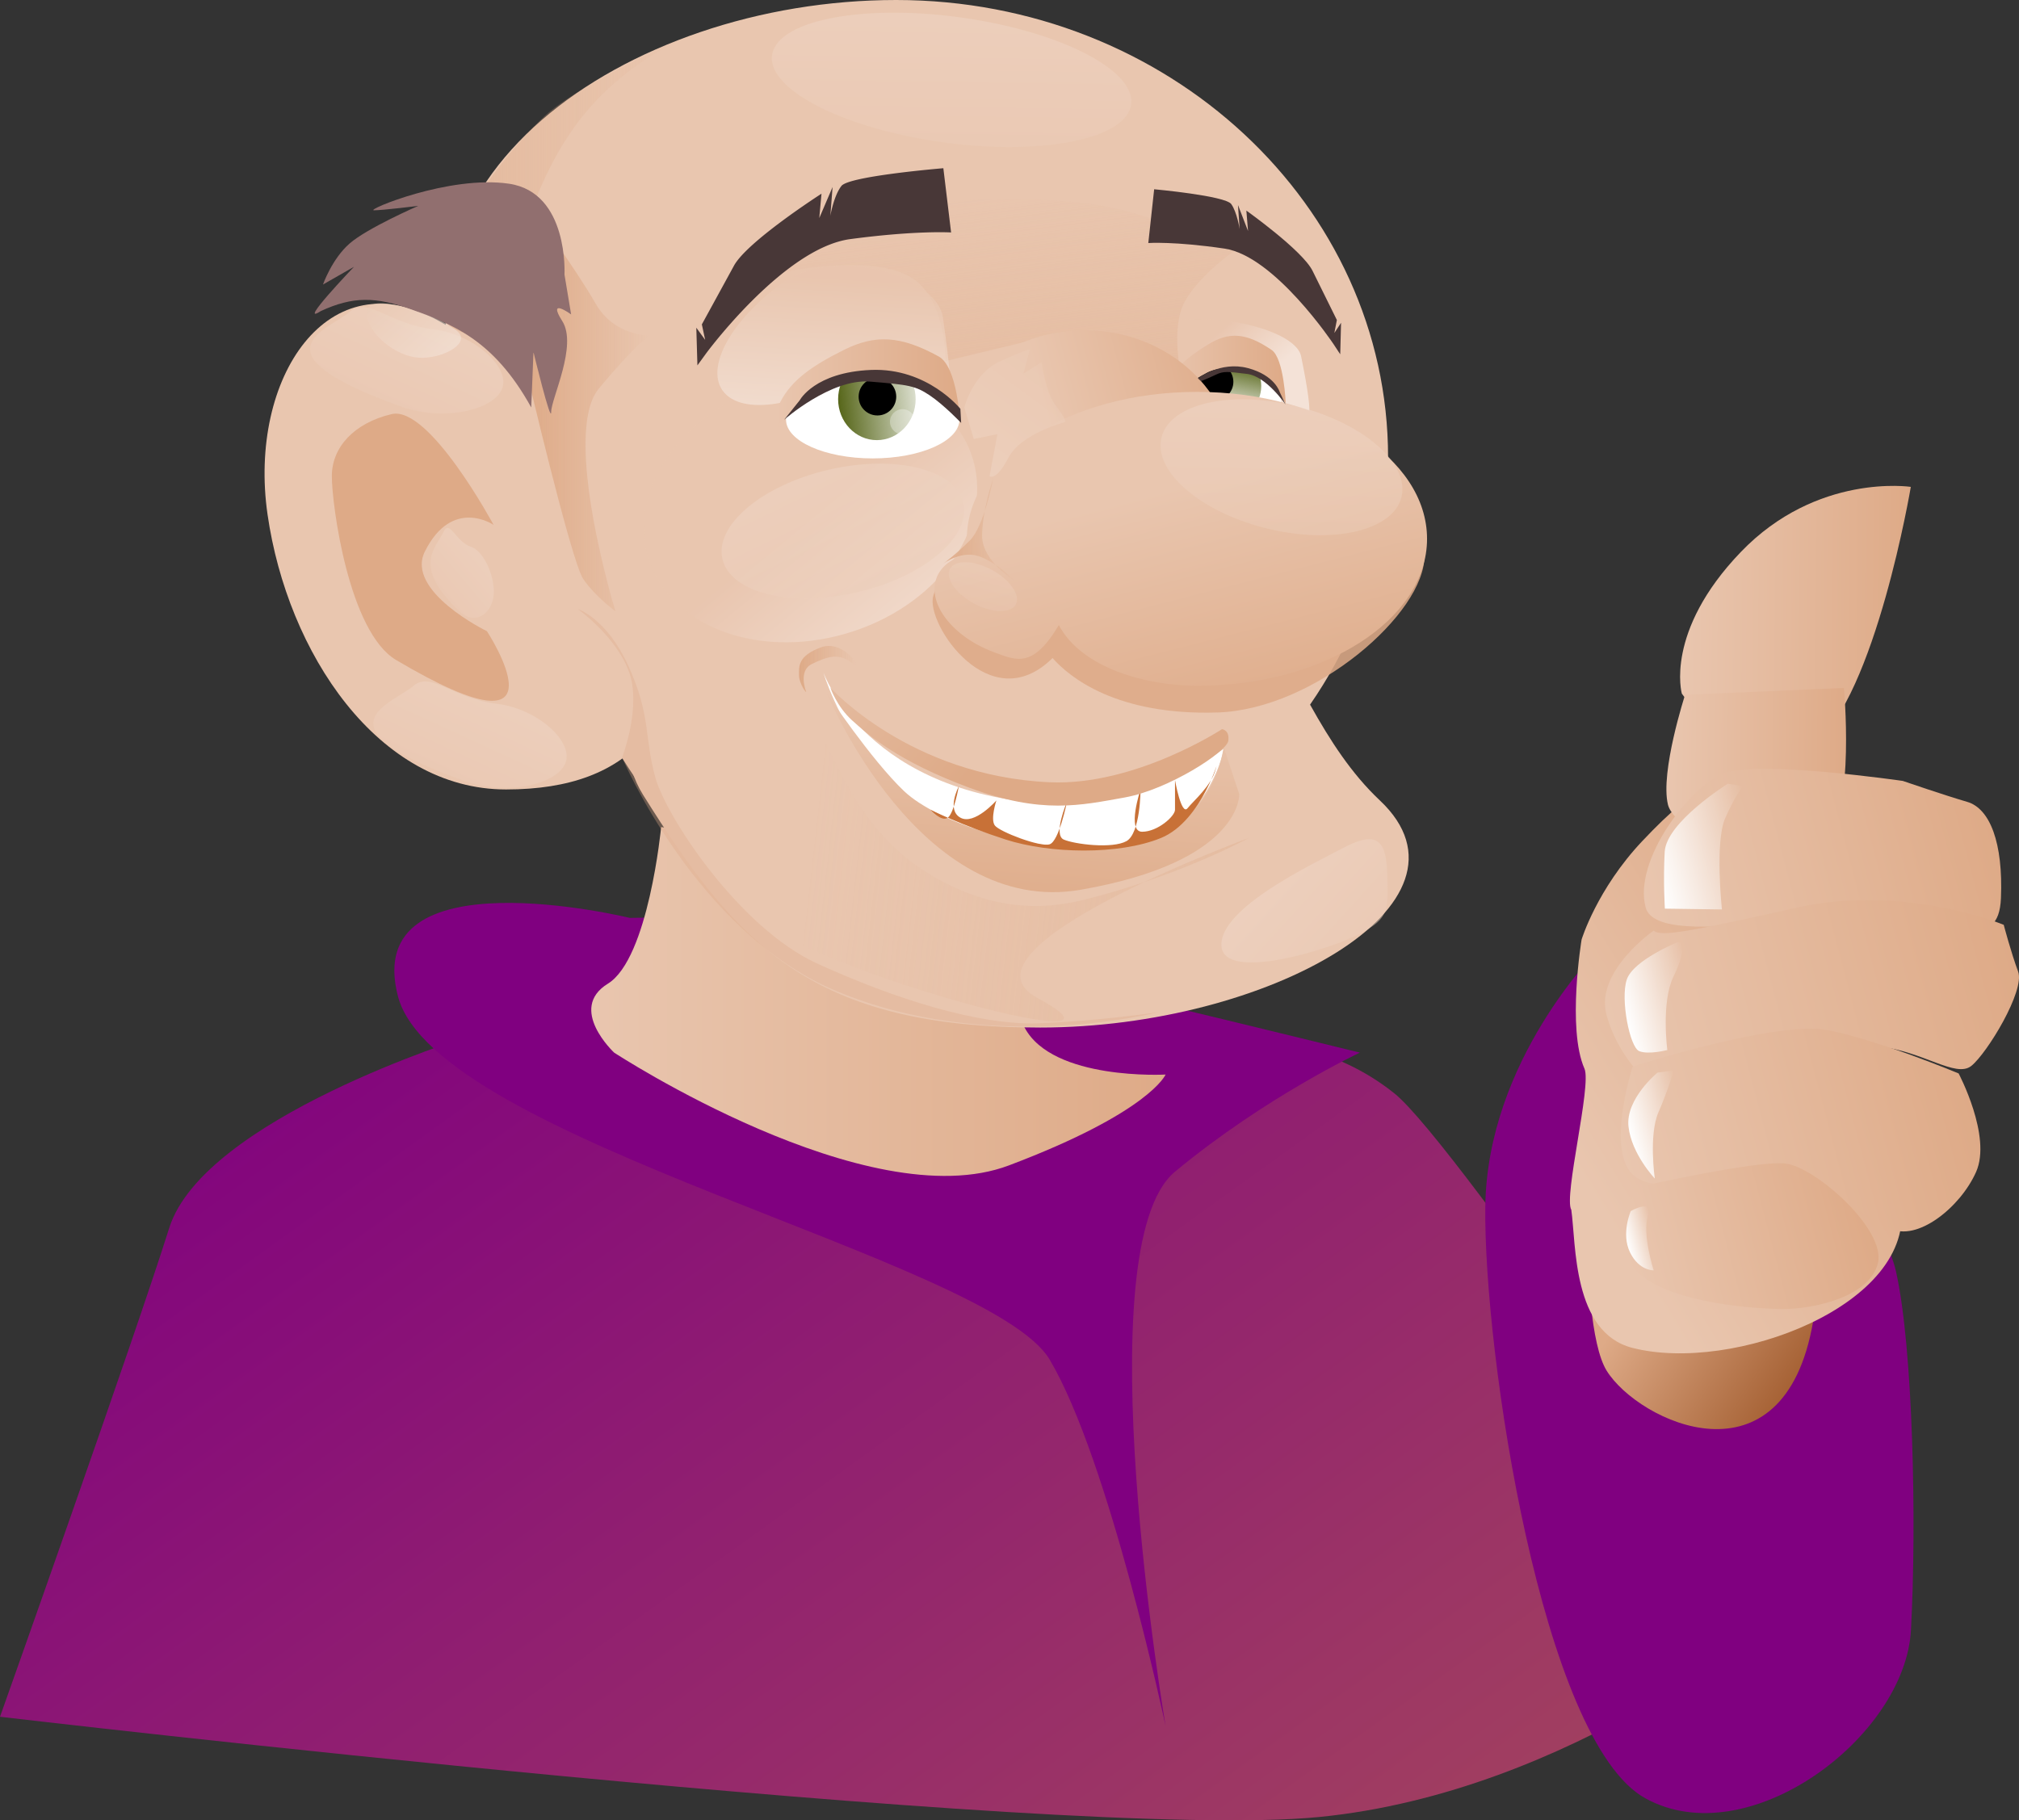 <svg xmlns="http://www.w3.org/2000/svg" xmlns:xlink="http://www.w3.org/1999/xlink" width="245.469" height="221.355" viewBox="0 0 230.127 207.521"><rect x="0" y="0" width="230.127" height="207.521" fill="#333333" stroke="none"/><defs><linearGradient xlink:href="#d" id="k" x1="272.867" y1="492.359" x2="300.268" y2="492.359" gradientUnits="userSpaceOnUse"/><linearGradient id="h"><stop offset="0" stop-color="#a05a2c"/><stop offset="1" stop-color="#deaa87"/></linearGradient><linearGradient id="f"><stop offset="0" stop-color="#fff"/><stop offset="1" stop-color="#fff" stop-opacity="0"/></linearGradient><linearGradient id="e"><stop offset="0" stop-color="#deaa87"/><stop offset="1" stop-color="#deaa87" stop-opacity="0"/></linearGradient><linearGradient id="d"><stop offset="0" stop-color="#deaa87"/><stop offset="1" stop-color="#deaa87" stop-opacity="0"/></linearGradient><linearGradient id="c"><stop offset="0" stop-color="#450"/><stop offset="1" stop-color="#450" stop-opacity="0"/></linearGradient><linearGradient id="a"><stop offset="0" stop-color="#e9c6af"/><stop offset="1" stop-color="#deaa87"/></linearGradient><linearGradient id="b"><stop offset="0" stop-color="#e9c6af"/><stop offset="1" stop-color="#fff"/></linearGradient><linearGradient xlink:href="#h" id="N" x1="398" y1="641.735" x2="382.595" y2="624.815" gradientUnits="userSpaceOnUse" gradientTransform="rotate(-14.726 323.572 510.327)"/><linearGradient xlink:href="#g" id="i" x1="275.357" y1="553.434" x2="375.714" y2="692.719" gradientUnits="userSpaceOnUse"/><linearGradient xlink:href="#a" id="v" x1="340.827" y1="520.342" x2="348.328" y2="549.636" gradientUnits="userSpaceOnUse"/><linearGradient xlink:href="#a" id="r" x1="340.964" y1="508.143" x2="363.238" y2="502.334" gradientUnits="userSpaceOnUse"/><linearGradient xlink:href="#b" id="w" x1="383.165" y1="541.128" x2="344.992" y2="445.333" gradientUnits="userSpaceOnUse" gradientTransform="matrix(1.922 0 0 .763 -231.703 19.191)"/><linearGradient xlink:href="#b" id="z" x1="383.165" y1="541.128" x2="344.992" y2="445.333" gradientUnits="userSpaceOnUse" gradientTransform="matrix(.398 0 0 .225 397.301 186.99)"/><linearGradient xlink:href="#b" id="A" x1="383.165" y1="541.128" x2="344.992" y2="445.333" gradientUnits="userSpaceOnUse" gradientTransform="matrix(1.315 0 0 .745 -7.759 21.14)"/><linearGradient xlink:href="#b" id="B" x1="383.165" y1="541.128" x2="344.992" y2="445.333" gradientUnits="userSpaceOnUse" gradientTransform="matrix(.87 0 0 .496 137.305 -19.727)"/><linearGradient xlink:href="#b" id="C" x1="383.165" y1="541.128" x2="344.992" y2="445.333" gradientUnits="userSpaceOnUse" gradientTransform="matrix(1.315 0 0 .745 -297.17 190.749)"/><linearGradient xlink:href="#a" id="D" x1="335.714" y1="539.913" x2="333.929" y2="566.252" gradientUnits="userSpaceOnUse"/><linearGradient xlink:href="#a" id="E" x1="308.393" y1="529.623" x2="332.791" y2="548.462" gradientUnits="userSpaceOnUse"/><linearGradient xlink:href="#c" id="u" x1="310.83" y1="505.939" x2="323.331" y2="504.689" gradientUnits="userSpaceOnUse"/><linearGradient xlink:href="#c" id="o" x1="319.869" y1="500.195" x2="318.136" y2="508.247" gradientUnits="userSpaceOnUse"/><linearGradient xlink:href="#a" id="y" x1="310.23" y1="504.638" x2="331.204" y2="504.638" gradientUnits="userSpaceOnUse"/><linearGradient xlink:href="#a" id="q" x1="354.305" y1="503.341" x2="368.333" y2="503.341" gradientUnits="userSpaceOnUse"/><linearGradient xlink:href="#b" id="s" x1="368.408" y1="524.814" x2="377.055" y2="535.671" gradientUnits="userSpaceOnUse" gradientTransform="matrix(2.538 0 0 1.546 -745.09 -226.973)"/><linearGradient xlink:href="#b" id="F" x1="383.165" y1="541.128" x2="344.992" y2="445.333" gradientUnits="userSpaceOnUse" gradientTransform="matrix(.652 0 0 .805 158.14 330.985)"/><linearGradient id="g"><stop offset="0" stop-color="purple"/><stop offset="1" stop-color="#a3435e"/></linearGradient><linearGradient xlink:href="#b" id="G" x1="306.061" y1="516.952" x2="329.848" y2="525.632" gradientUnits="userSpaceOnUse" gradientTransform="rotate(27.753 336.75 419.056)"/><linearGradient xlink:href="#b" id="H" x1="383.165" y1="541.128" x2="344.992" y2="445.333" gradientUnits="userSpaceOnUse" gradientTransform="matrix(.225 .451 -.064 .386 224.61 157.897)"/><linearGradient xlink:href="#b" id="I" x1="383.165" y1="541.128" x2="344.992" y2="445.333" gradientUnits="userSpaceOnUse" gradientTransform="matrix(.687 .534 -.195 .456 123.034 108.97)"/><linearGradient xlink:href="#b" id="x" x1="375.196" y1="519.633" x2="357.392" y2="526.256" gradientUnits="userSpaceOnUse" gradientTransform="matrix(1.824 0 0 .693 -838.835 238.39)"/><linearGradient xlink:href="#b" id="m" x1="368.408" y1="524.814" x2="374.132" y2="533.231" gradientUnits="userSpaceOnUse" gradientTransform="matrix(1.527 -.775 .534 .334 -490.03 615.779)"/><linearGradient xlink:href="#e" id="p" x1="348.036" y1="504.057" x2="345.179" y2="481.021" gradientUnits="userSpaceOnUse"/><linearGradient xlink:href="#f" id="J" x1="323.125" y1="525.666" x2="345.268" y2="494.862" gradientUnits="userSpaceOnUse" gradientTransform="matrix(1.008 0 0 1.032 -3.49 -14.126)"/><linearGradient xlink:href="#e" id="K" x1="312.945" y1="538.537" x2="320.776" y2="538.537" gradientUnits="userSpaceOnUse" gradientTransform="matrix(.829 0 0 .786 53.432 113.756)"/><linearGradient xlink:href="#e" id="L" x1="456.189" y1="577.647" x2="313.839" y2="561.548" gradientUnits="userSpaceOnUse"/><linearGradient xlink:href="#e" id="M" x1="329.31" y1="521.338" x2="337.517" y2="521.338" gradientUnits="userSpaceOnUse"/><linearGradient xlink:href="#a" id="O" x1="373.144" y1="619.362" x2="410.902" y2="619.362" gradientUnits="userSpaceOnUse" gradientTransform="matrix(.747 -.806 .735 1.202 -328.908 156.463)"/><linearGradient xlink:href="#a" id="R" x1="388.571" y1="589.695" x2="419.81" y2="589.695" gradientUnits="userSpaceOnUse" gradientTransform="rotate(-14.726 -324.257 1034.665) scale(1.299)"/><linearGradient xlink:href="#a" id="S" x1="382.857" y1="601.344" x2="418.755" y2="601.344" gradientUnits="userSpaceOnUse" gradientTransform="rotate(-14.726 -324.257 1034.665) scale(1.299)"/><linearGradient xlink:href="#a" id="T" x1="381.107" y1="613.088" x2="411.895" y2="613.088" gradientUnits="userSpaceOnUse" gradientTransform="rotate(-14.726 -324.257 1034.665) scale(1.299)"/><linearGradient xlink:href="#a" id="U" x1="379.142" y1="620.447" x2="400.625" y2="620.447" gradientUnits="userSpaceOnUse" gradientTransform="rotate(-14.726 -324.257 1034.665) scale(1.299)"/><linearGradient xlink:href="#a" id="Q" x1="398.426" y1="575.719" x2="414.157" y2="575.719" gradientUnits="userSpaceOnUse" gradientTransform="rotate(-14.726 323.572 510.327)"/><linearGradient xlink:href="#a" id="P" x1="399.549" y1="562.301" x2="419.659" y2="562.301" gradientUnits="userSpaceOnUse" gradientTransform="rotate(-14.726 323.572 510.327)"/><linearGradient xlink:href="#f" id="V" x1="390.179" y1="586.469" x2="399.554" y2="586.469" gradientUnits="userSpaceOnUse" gradientTransform="rotate(-14.726 -324.257 1034.665) scale(1.299)"/><linearGradient xlink:href="#f" id="W" x1="384.418" y1="597.987" x2="390.894" y2="597.987" gradientUnits="userSpaceOnUse" gradientTransform="rotate(-14.726 -324.257 1034.665) scale(1.299)"/><linearGradient xlink:href="#f" id="X" x1="382.175" y1="608.612" x2="387.321" y2="608.612" gradientUnits="userSpaceOnUse" gradientTransform="rotate(-14.726 -324.257 1034.665) scale(1.299)"/><linearGradient xlink:href="#f" id="Y" x1="379.493" y1="618.008" x2="382.086" y2="618.008" gradientUnits="userSpaceOnUse" gradientTransform="rotate(-14.726 -324.257 1034.665) scale(1.299)"/><linearGradient xlink:href="#a" id="j" x1="288.678" y1="575.073" x2="355.411" y2="575.073" gradientUnits="userSpaceOnUse"/><linearGradient xlink:href="#e" id="l" x1="281.58" y1="507.069" x2="295.848" y2="507.069" gradientUnits="userSpaceOnUse"/><clipPath clipPathUnits="userSpaceOnUse" id="n"><ellipse cx="315.925" cy="505.617" rx="7.324" ry="4.419" fill="#fff"/></clipPath><clipPath clipPathUnits="userSpaceOnUse" id="t"><ellipse cx="315.925" cy="505.617" rx="7.324" ry="4.419" fill="#fff"/></clipPath></defs><g transform="translate(-221.786 -460.934)"><path d="M275 579.148s-30 9.286-33.929 21.786c-3.928 12.5-19.285 55.714-19.285 55.714s121.428 14.286 150.357 11.428c28.928-2.857 52.143-22.857 52.143-22.857s-36.429-53.928-43.572-59.643c-7.143-5.714-14.643-5.714-14.643-5.714z" fill="url(#i)" fill-rule="evenodd"/><path d="M293.571 565.576s-30.714-7.5-26.428 8.93c4.286 16.428 67.5 30 74.286 41.428 6.785 11.428 13.214 41.785 13.214 41.785s-9.286-54.643 1.071-63.214c10.357-8.571 21.072-13.571 21.072-13.571s-49.286-12.143-59.643-13.929c-10.357-1.786-23.572-1.429-23.572-1.429z" fill="purple" fill-rule="evenodd"/><path d="M297.143 555.22s-1.429 15-6.072 17.856c-4.642 2.858.715 7.858.715 7.858s28.928 18.928 45 12.857c16.071-6.072 17.857-10.357 17.857-10.357s-12.857.714-16.072-5.358c-3.214-6.07-2.857-16.785-2.857-16.785z" fill="url(#j)" fill-rule="evenodd"/><path d="M403.886 569.288s-12.604 12.522-12.805 29.217c-.2 16.696 6.485 60.93 18.226 67.43 11.741 6.499 29.626-6.967 30.291-19.163.665-12.195.24-32.29-1.71-40.908-1.948-8.617-21.918-40.073-27.216-41.2-5.299-1.128-6.786 4.624-6.786 4.624z" fill="purple" fill-rule="evenodd"/><path d="M380 513.076c0 28.798-25.104 52.143-56.071 52.143-30.968 0-35.616-27.89-48.748-57.193-11.777-26.28 17.78-47.092 48.748-47.092 30.967 0 56.071 23.345 56.071 52.142z" fill="#e9c6af"/><path d="M276.908 482.384s-3.662 4.545-3.788 9.849c-.126 5.303-.253 5.934-.253 5.934s4.294 1.515 5.809 3.536c1.515 2.02 6.692 12.5 6.692 12.5l2.4 5.556s-10.481-17.93-6.946-30.178c3.536-12.248 8.334-16.92 11.617-19.698 3.283-2.778 7.829-4.924 7.829-4.924s-12.375 5.43-16.415 9.217c-4.04 3.788-6.945 8.208-6.945 8.208z" opacity=".434" fill="url(#k)" fill-rule="evenodd"/><path d="M300.34 527.16c0 15.78-6.277 23.774-20.874 23.774-14.596 0-24.913-15.57-27.186-31.35-2.25-15.618 6.975-29.312 19.61-22.005 14.849 8.586 28.45 13.802 28.45 29.581z" fill="#e9c6af"/><path d="M281.706 502.84s5.177 22.096 6.566 24.117c1.39 2.02 3.662 3.661 3.662 3.661s-6.187-20.203-1.894-25.38 5.808-6.06 5.808-6.06-4.04.126-6.187-3.662c-2.146-3.788-8.081-11.996-8.081-11.996z" fill="url(#l)" fill-rule="evenodd"/><path d="M286.126 492.233s.505-9.344-6.314-10.354c-6.818-1.01-16.415 3.03-15.405 3.03 1.01 0 5.051-.505 5.051-.505s-5.808 2.525-7.828 4.293c-2.02 1.768-3.03 4.672-3.03 4.672l3.535-2.02s-6.573 6.86-3.788 5.05c3.65-1.683 6.276-1.687 10.48-.126 4.203 1.562 9.124 3.155 13.51 11.112l.253-6.314s2.02 8.334 2.02 6.819c0-1.515 3.03-7.576 1.263-10.354-1.768-2.778 1.01-.758 1.01-.758z" fill="#916f6f" fill-rule="evenodd"/><path d="M370.085 501.54c3.26 15.979-2.427.41-8.846 3.668-6.418 3.257-13.92 4.46-16.755 2.687-2.836-1.773.068-5.851 6.487-9.109 6.418-3.257 18.424-.628 19.114 2.754z" opacity=".498" fill="url(#m)" fill-rule="evenodd"/><path d="M379.062 552.182c12.498 11.759-12.866 25.894-38.705 25.894s-34.411-9.112-45.27-26.525c-9.08-14.561 19.431-35.617 45.27-35.617 25.84 0 25.699 24.012 38.705 36.248z" fill="#e9c6af"/><path d="M384.138 524.284c.107 6.491-12.444 17.537-23.617 17.876-11.47.348-16.812-3.998-18.765-6.207-7.131 7.077-14.466-3.915-13.604-7.044 1.59-5.777 7.704-6.434 18.769-8.023 11.064-1.59 37.11-3.093 37.217 3.398z" opacity=".865" fill="#deaa87" fill-rule="evenodd"/><ellipse cx="361.54" cy="506.746" rx="6.254" ry="3.638" fill="#fff"/><ellipse cx="316.304" cy="503.723" rx="4.419" ry="4.672" clip-path="url(#n)" transform="matrix(.854 0 0 .823 91.645 90.378)" fill="url(#o)"/><circle cx="360.223" cy="504.46" r="2.143"/><path d="M329.554 502.094s6.339-1.518 11.517-2.768c5.179-1.25 11.429.715 13.215 1.786 1.785 1.072 2.143 2.679 2.143 2.679s-1.25-5.357.357-8.393c1.607-3.036 5.714-5.893 5.714-5.893s-10.179-4.643-16.607-5.357c-6.429-.714-16.072-1.072-22.143 1.25-6.071 2.321-13.75 6.786-13.75 6.786s10.445-2.494 15.446.267c4.192 2.315 4.108 9.643 4.108 9.643z" opacity=".34" fill="url(#p)" fill-rule="evenodd"/><path d="M354.423 507.37s1.078-1.909 4.96-3.95c2.373-1.248 6.039.52 6.039.52 1.298.111 2.911 3.014 2.911 3.014s-.182-5.16-1.617-6.133c-2.911-1.975-4.852-2.08-7.225-.624-2.372 1.456-3.99 2.807-4.852 4.886-.863 2.08.216 2.391.216 2.391z" fill="url(#q)" fill-rule="evenodd"/><ellipse cx="345.409" cy="514.203" rx="17.072" ry="15.616" fill="url(#r)" fill-rule="evenodd"/><ellipse cx="198.313" cy="580.016" rx="19.318" ry="14.871" transform="matrix(.97 -.244 .21 .978 0 0)" opacity=".498" fill="url(#s)" fill-rule="evenodd"/><ellipse cx="321.26" cy="508.774" rx="9.881" ry="4.419" fill="#fff"/><ellipse cx="316.304" cy="503.723" rx="4.419" ry="4.672" clip-path="url(#t)" transform="translate(5.43 2.715)" fill="url(#u)"/><path d="M358.215 505.61c-14.484 0-26.226 7.5-26.227 16.751.01.572.065 1.143.166 1.711-1.824.43-3.118 1.408-3.62 2.74-1.092 2.918 1.818 6.704 6.5 8.458 2.61.974 4.469 1.904 7.437-3.071 2.642 4.965 10.061 6.909 15.744 6.916 14.485 0 26.227-7.5 26.226-16.754 0-9.252-11.742-16.752-26.226-16.752z" fill="url(#v)" fill-rule="evenodd"/><path d="M315.642 537.611s4.991 14.237 26.786 15c9.943.348 18.874-6.342 18.874-6.342s-2.089 11.7-15.303 12.056c-13.214.357-20.375-4.31-24.66-10.025-4.287-5.714-5.697-10.689-5.697-10.689z" fill="#fff" fill-rule="evenodd"/><ellipse cx="482.709" cy="417.669" rx="20.594" ry="7.343" transform="matrix(.987 .163 -.35 .937 0 0)" opacity=".498" fill="url(#w)" fill-rule="evenodd"/><path d="M302.288 501.198s8.839-11.996 16.415-13.006c7.576-1.01 11.49-.758 11.49-.758l-.883-7.323s-10.733.884-11.617 2.02c-.884 1.137-1.263 3.41-1.263 3.41l.253-3.284-1.515 3.536.252-2.778s-8.46 5.43-9.975 8.207a4191.71 4191.71 0 01-3.662 6.693l.379 1.767-1.01-1.388.126 4.293z" fill="#483737" fill-rule="evenodd"/><path transform="matrix(.806 -.591 .742 .671 0 0)" d="M-151.056 607.83c-14.702 20.213-2.034-.942-9.703-.942-7.668 0-13.885-2.985-13.885-6.668 0-3.682 6.217-6.667 13.885-6.667 7.669 0 12.815 9.998 9.703 14.277z" opacity=".603" fill="url(#x)" fill-rule="evenodd"/><path d="M310.408 509.531s1.611-2.318 7.415-4.798c3.547-1.515 9.028.632 9.028.632 1.94.135 4.353 3.661 4.353 3.661s-.272-6.267-2.418-7.45c-4.353-2.399-7.255-2.525-10.801-.757-3.547 1.768-5.965 3.41-7.255 5.935-1.29 2.525.323 2.904.323 2.904z" fill="url(#y)" fill-rule="evenodd"/><path d="M373.78 500.161s-6.686-10.04-12.418-10.886c-5.731-.846-8.692-.635-8.692-.635l.668-6.13s8.12.74 8.789 1.691c.668.951.955 2.854.955 2.854l-.191-2.748 1.146 2.96-.191-2.326s6.4 4.545 7.546 6.87c1.147 2.326 2.77 5.602 2.77 5.602l-.286 1.48.764-1.163-.095 3.594z" fill="#483737" fill-rule="evenodd"/><path d="M278.044 520.77s-7.323-13.638-11.616-12.627c-4.293 1.01-6.819 3.788-6.819 7.07 0 3.284 1.927 17.763 7.324 20.961 20.455 12.122 10.354-3.283 10.354-3.283s-9.344-4.545-7.071-9.091c3.124-6.248 7.828-3.03 7.828-3.03z" fill="#deaa87" fill-rule="evenodd"/><path d="M292.692 547.286s2.273-5.808.757-9.85c-1.515-4.04-5.808-7.07-5.808-7.07s3.283 1.01 5.808 6.566c2.526 5.556 1.768 8.081 3.03 12.627 1.263 4.545 9.597 17.172 18.436 21.213 8.839 4.04 18.435 7.071 25.254 6.819 6.818-.253 13.637-1.263 13.637-1.263s-19.193 4.987-36.807-2.462c-15.956-6.749-24.307-26.58-24.307-26.58z" opacity=".333" fill="#deaa87" fill-rule="evenodd"/><ellipse cx="545.151" cy="304.684" rx="4.262" ry="2.169" transform="rotate(28.488)" opacity=".313" fill="url(#z)" fill-rule="evenodd"/><ellipse cx="481.054" cy="410.25" rx="14.091" ry="7.17" transform="rotate(13.963)" opacity=".498" fill="url(#A)" fill-rule="evenodd"/><path transform="matrix(.789 .614 -.393 .92 0 0)" d="M470.707 235.086c0 2.636-4.872 7.295-10.184 8.943-18.86 5.853-11.414-1.805-9.862-5.185 1.225-2.667 4.752-1.624 9.862-4.36 4.689-2.51 10.184-2.033 10.184.602z" opacity=".498" fill="url(#B)" fill-rule="evenodd"/><ellipse cx="191.643" cy="579.859" rx="14.091" ry="7.17" transform="rotate(-13.075)" opacity=".498" fill="url(#C)" fill-rule="evenodd"/><path d="M316.071 540.04s10.536 25.536 28.929 22.322c18.393-3.214 18.036-10.893 18.036-10.893l-1.786-5.401s-.893 9.508-11.071 11.116c-10.179 1.607-21.608-2.5-25.358-6.072-3.75-3.571-8.75-11.071-8.75-11.071z" fill="url(#D)" fill-rule="evenodd"/><path d="M327.857 553.255s1.25 1.429 1.964.893c.715-.536 1.25-3.572 1.25-3.572s-1.428 2.68.179 3.572c1.607.893 4.107-1.964 4.107-1.964s-.714 2.142-.178 2.857c.535.714 5.178 2.5 6.25 2.143 1.071-.358 1.964-4.822 1.964-4.822s-1.607 3.75-.357 4.286c1.25.536 5.535 1.071 7.143.178 1.607-.892 1.607-5.892 1.607-5.892s-1.607 4.821.178 4.821c1.786 0 3.75-1.786 3.75-2.5v-3.393s.715 4.107 1.429 3.214c.714-.892 2.678-2.5 3.214-4.464.536-1.964-1.428 5.893-6.25 7.857-4.821 1.965-12.678 1.786-17.678.179s-8.572-3.393-8.572-3.393z" fill="#c87137" fill-rule="evenodd"/><path d="M316.429 539.326s9.068 10.076 25 10.787c9.74.434 19.642-6.054 19.642-6.054s.893.089.715 1.339c-.179 1.25-6.806 5.557-11.806 6.45-5 .893-9.444 1.943-17.659-1.093-8.214-3.036-11.607-6.071-13.392-7.679-1.786-1.607-2.5-3.75-2.5-3.75z" fill="url(#E)" fill-rule="evenodd"/><circle cx="324.653" cy="509.011" r="1.429" opacity=".313" fill="#fff"/><circle cx="321.796" cy="506.154" r="2.143"/><path transform="matrix(.884 -.468 .029 1 0 0)" d="M405.143 749.983c0 4.276.177 5.282-3.68 5.282-3.855 0-17.638-2.667-17.638-6.943s11.817-3.688 15.673-3.688 5.645 1.072 5.645 5.349z" opacity=".498" fill="url(#F)" fill-rule="evenodd"/><path d="M269.159 496.391s-5.548-2.112-5.556.204c-.008 2.317 3.252 4.94 5.885 5.115 2.632.174 5.742-1.519 4.611-2.82-1.131-1.302-4.94-2.499-4.94-2.499z" opacity=".603" fill="url(#G)" fill-rule="evenodd"/><path d="M278.018 529.024c-.34 2.05-2.196 3.144-3.78 1.669-5.626-5.237-2.718-7.327-1.883-9.15.66-1.437 1.437 1.204 3.108 1.728 1.535.482 2.893 3.704 2.555 5.753z" opacity=".498" fill="url(#H)" fill-rule="evenodd"/><path d="M286.214 547.97c-1.035 2.424-6.71 3.718-11.55 1.974-17.188-6.195-8.303-8.667-5.75-10.823 2.013-1.7 4.388 1.424 9.496 2.044 4.687.569 8.838 4.38 7.804 6.804z" opacity=".498" fill="url(#I)" fill-rule="evenodd"/><path d="M331.696 507.387s.99-3.868 4.05-5.25c3.06-1.382 3.419-1.382 3.419-1.382l-.72 2.764 2.07-1.29s.45 3.5 1.62 4.974c1.17 1.474 1.08 1.843 1.08 1.843s-5.04 1.29-6.48 4.053c-1.44 2.763-2.16 2.118-2.16 2.118l.9-4.79-2.699.553z" opacity=".286" fill="url(#J)" fill-rule="evenodd"/><path d="M313.671 539.784s-.962-2.387.666-3.159c1.628-.772 2.96-1.334 4.515-.14 1.554 1.193-.814-2.738-3.479-1.755-2.664.982-2.516 2.176-2.516 3.159 0 .983.888 2.176.814 1.895z" fill="url(#K)" fill-rule="evenodd"/><path d="M314.643 541.916s3.43 12.409 12.232 18.125c8.953 5.814 15.872 4.158 19.464 3.214 10.536-2.768 17.768-6.786 17.768-6.786s-34.416 12.659-24.085 18.23c14.92 8.045-29.877-4.125-32.771-10.176-3.47-7.256 7.392-22.607 7.392-22.607z" fill="url(#L)" fill-rule="evenodd"/><path d="M311.16 508.79s5.315-4.71 9.779-4.353c4.464.358 5.205.494 6.812 1.565 1.607 1.072 3.588 3.146 3.588 3.146l-.089-1.607s-3.758-4.7-10.187-4.433c-6.428.268-8.117 3.45-8.117 3.45zM368.322 507.06s-2.179-3.23-4.395-3.5c-2.217-.269-2.67-.334-3.556.089-.885.423-1.668.728-1.668.728l-.376-.309s2.558-1.993 5.678-1.174c3.12.819 3.65 2.75 3.65 2.75z" fill="#483737" fill-rule="evenodd"/><path d="M329.31 525.189s2.146-1.642 4.293-.758c2.146.884 3.914 2.778 3.914 2.778s-3.788-2.273-3.788-5.177c0-2.904 1.263-6.566 1.263-6.566s-1.01 5.43-2.652 7.071c-1.641 1.642-3.03 2.652-3.03 2.652z" fill="url(#M)" fill-rule="evenodd"/><path d="M402.996 583.44s-1.702 27.922 1.921 33.759c3.623 5.836 20.203 13.736 23.529-5.614 1.104-6.423 1.42-19.435 1.42-19.435z" fill="url(#N)" fill-rule="evenodd"/><path d="M408.988 556.804c-5.188 5.493-6.93 11.24-6.93 11.24s-1.684 10.157.327 14.721c.835 1.897-2.395 14.576-1.501 16.092.556 3.878.118 13.96 6.939 15.73 11.445 2.967 32.414-4.891 30.63-16.497-1.784-11.606-10.984-45.479-18.812-43.444-.435.114-.876.328-1.322.605-.75-2.39-1.485-3.904-2.1-4.035-1.24-.264-4.118 2.292-7.23 5.588z" fill="url(#O)" fill-rule="evenodd"/><g fill-rule="evenodd"><path d="M426.684 524.644s-8.275.953-12.907 9.44c-4.633 8.488-1.732 13.332-1.732 13.332s8.253 6.88 12.356 1.29c4.104-5.59 2.283-24.062 2.283-24.062z" fill="url(#P)" transform="rotate(15.188 1116.004 168.889) scale(1.299)"/><path d="M412.35 547.443s-.347 7.108 1.07 9.69c1.417 2.581 12.869 4.003 14.379-.087 1.51-4.09-2.159-13.834-2.159-13.834z" fill="url(#Q)" transform="rotate(15.188 1116.004 168.889) scale(1.299)"/></g><path d="M438.666 549.96s-16.46-2.39-20.38-.88c-3.92 1.51-10.347 9.915-8.932 15.3 1.416 5.385 25.647-.984 30.275.198 4.629 1.183 9.965 5.057 10.226-1.248.262-6.305-1.248-10.226-3.846-10.982-2.597-.757-7.343-2.388-7.343-2.388z" fill="url(#R)" fill-rule="evenodd"/><path d="M410.286 567.013s-6.696 4.639-5.399 9.575c1.298 4.936 5.747 10.003 9.113 9.118 3.365-.884 16.639-6.052 21.822-5.495 5.184.556 8.879 3.663 10.662 2.235 1.783-1.429 6.143-8.57 5.329-10.756-.814-2.184-1.64-5.325-1.64-5.325s-11.31-4.703-23.544-1.968c-12.234 2.736-15.658 3.396-16.343 2.616z" fill="url(#S)" fill-rule="evenodd"/><path d="M407.885 582.516s16.367-5.26 22.176-4.15c5.809 1.113 14.97 4.941 14.97 4.941s3.8 7.157 1.992 11.23c-1.807 4.073-6.768 8.015-9.826 6.42-3.057-1.595-13.21-8.281-16.457-6.948-3.248 1.333-11.266 3.68-13.39.161-2.125-3.52.535-11.654.535-11.654z" fill="url(#T)" fill-rule="evenodd"/><path d="M408.837 596.178s-3.78 3.872-1.36 8.513c2.418 4.641 13.907 5.46 17.508 5.472 3.602.013 9.943-1.413 10.853-5.25.91-3.838-7.223-11.055-10.659-11.351-3.436-.296-16.342 2.616-16.342 2.616z" fill="url(#U)" fill-rule="evenodd"/><path d="M418.722 550.284s-7.009 4.361-7.193 7.768c-.184 3.406.022 6.47.022 6.47l6.5.09s-.824-7.698.38-10.413c1.206-2.716 2.039-3.654 2.039-3.654z" fill="url(#V)" fill-rule="evenodd"/><path d="M413.031 568.33s-5.095 2.06-5.828 4.291c-.733 2.231.346 7.705 1.42 8.142 1.074.437 3.206-.123 3.206-.123s-.713-5.45.687-8.336c1.4-2.887 1.023-3.867 1.023-3.867z" fill="url(#W)" fill-rule="evenodd"/><path d="M410.706 583.214s-3.65 2.998-3.302 6.145c.347 3.146 2.997 5.928 2.997 5.928s-.706-4.971.416-7.545c1.123-2.574 1.743-4.776 1.743-4.776z" fill="url(#X)" fill-rule="evenodd"/><path d="M407.66 599.006s-1.122 2.573-.083 4.699c1.038 2.126 2.697 2.05 2.697 2.05s-1.315-4.092-.665-6.182c.65-2.09-1.948-.567-1.948-.567z" fill="url(#Y)" fill-rule="evenodd"/></g></svg>